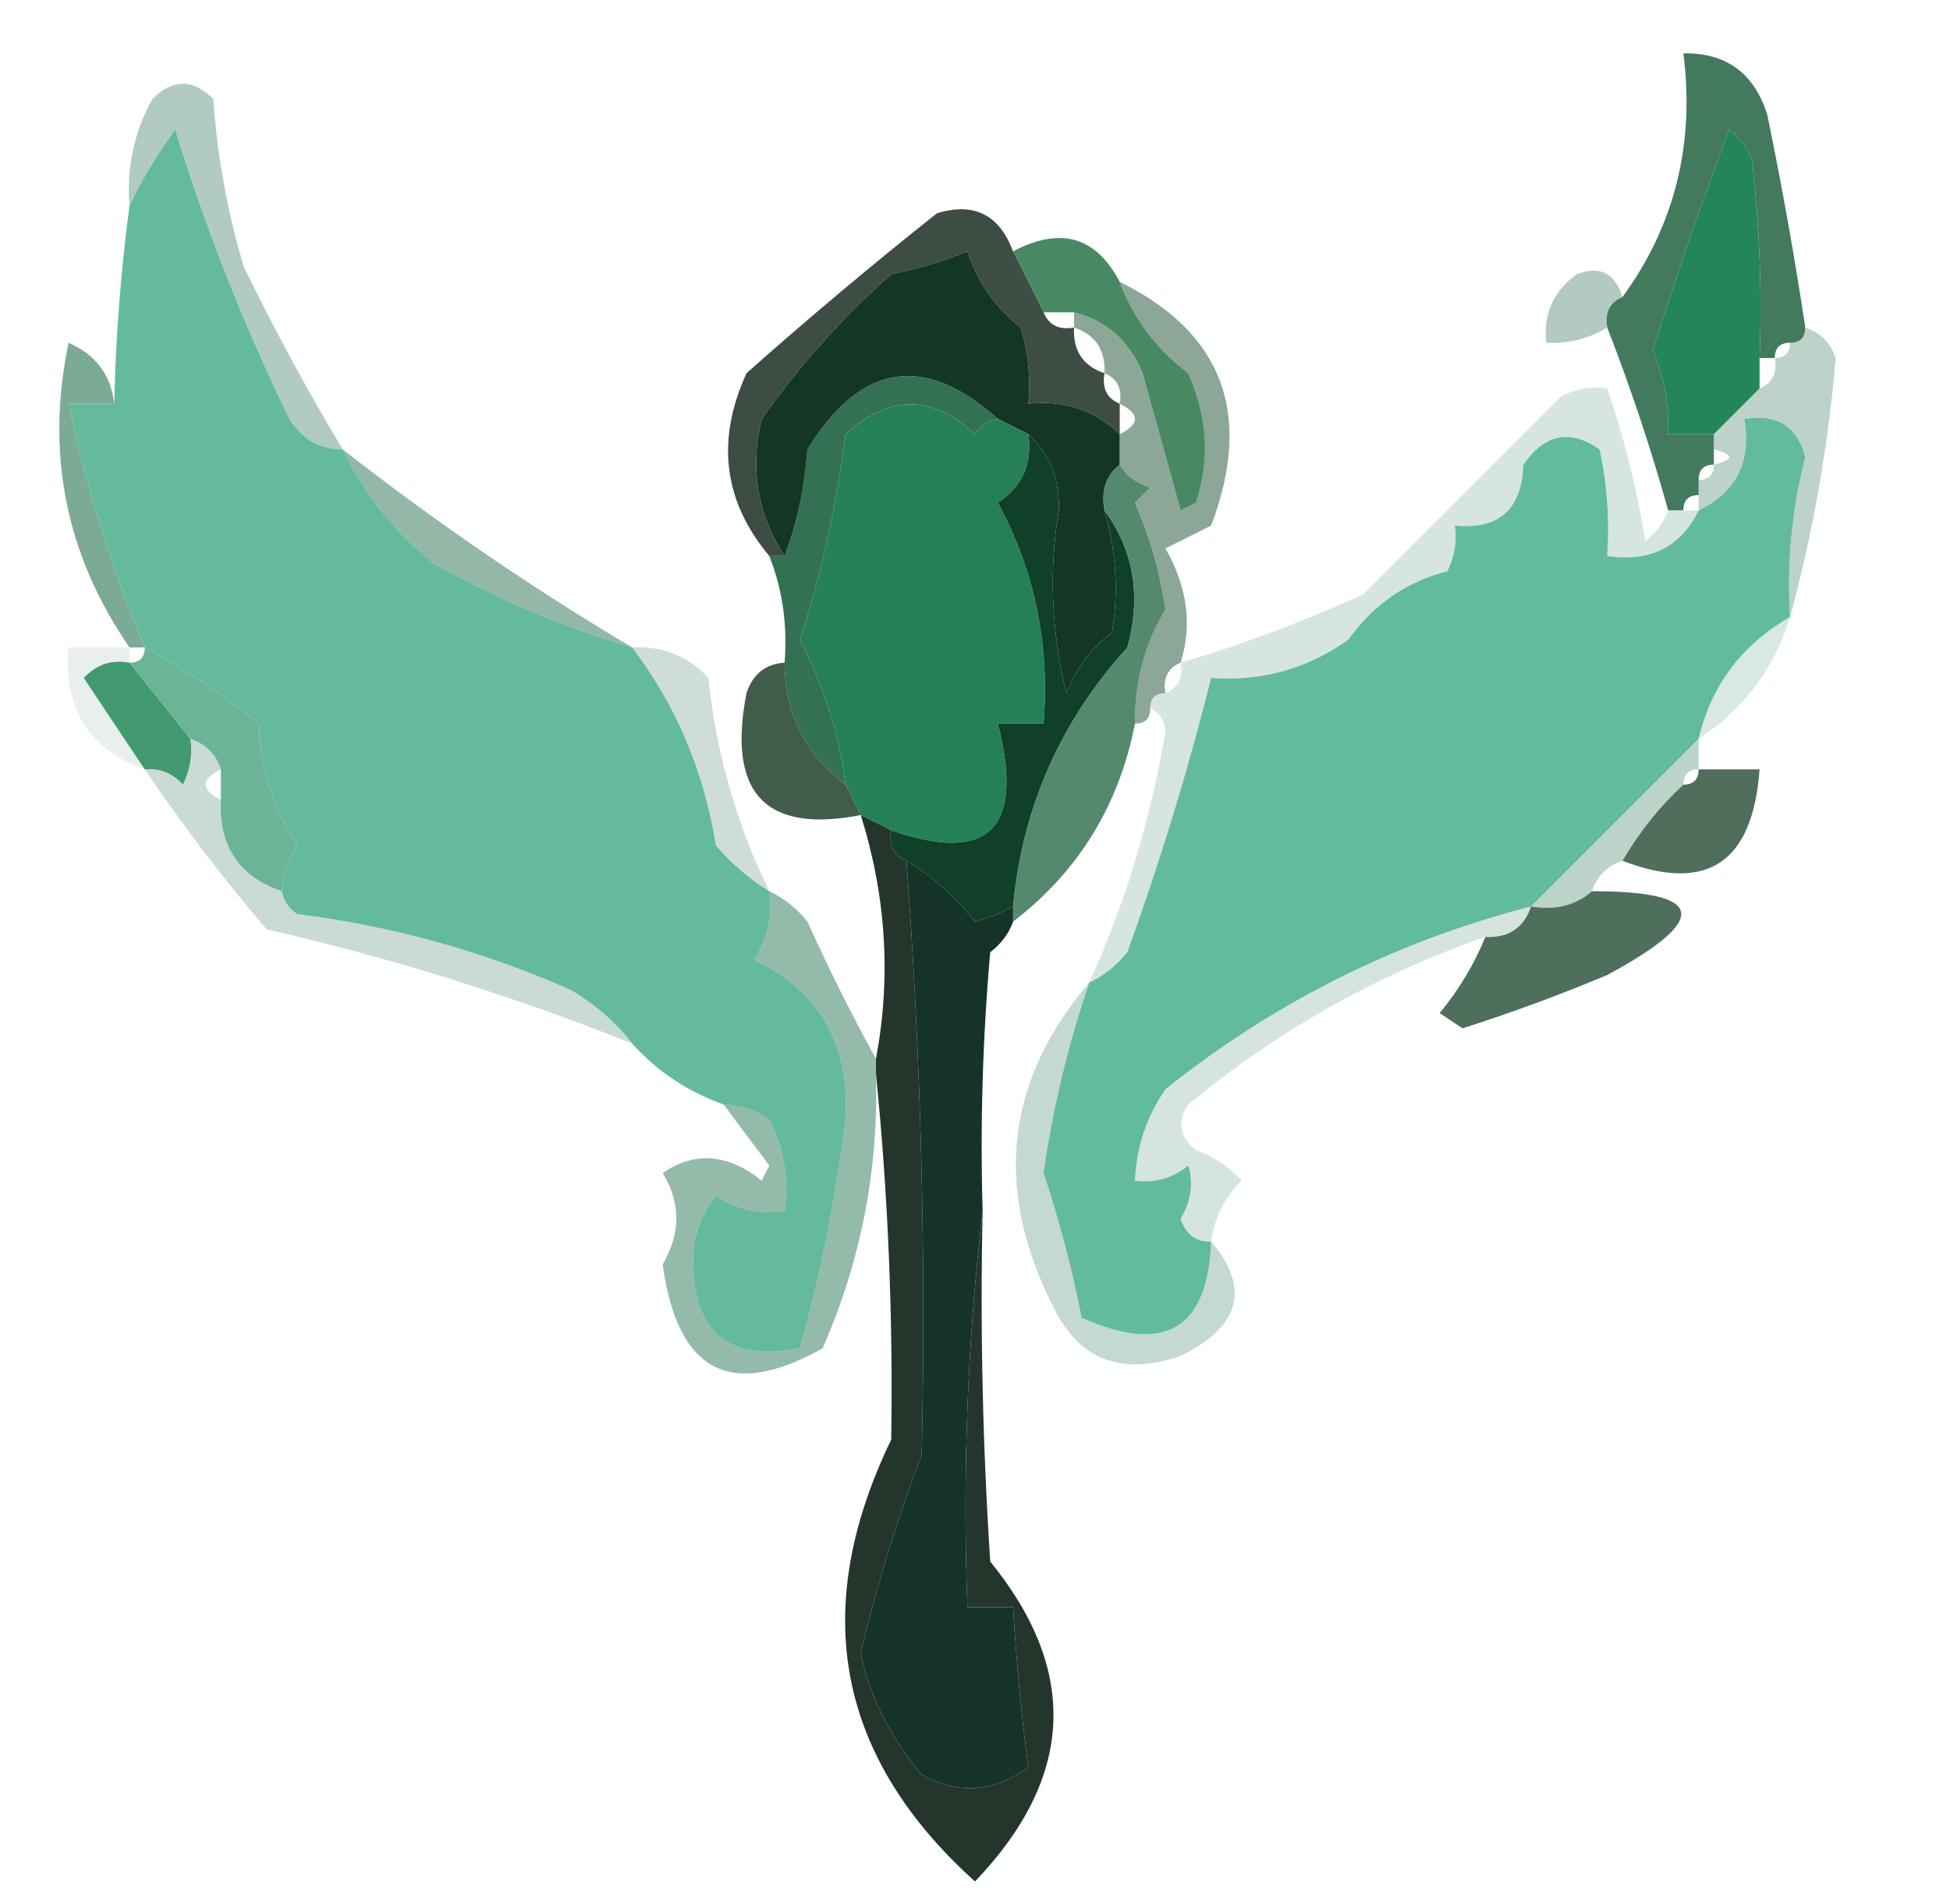 <?xml version="1.0" encoding="UTF-8"?>
<!DOCTYPE svg PUBLIC "-//W3C//DTD SVG 1.1//EN" "http://www.w3.org/Graphics/SVG/1.1/DTD/svg11.dtd">
<svg xmlns="http://www.w3.org/2000/svg" version="1.1" width="128px" height="125px" style="shape-rendering:geometricPrecision; text-rendering:geometricPrecision; image-rendering:optimizeQuality; fill-rule:evenodd; clip-rule:evenodd" xmlns:xlink="http://www.w3.org/1999/xlink">
<g><path style="opacity:1" fill="#437a5d" d="M 118.5,21.5 C 118.5,22.167 118.167,22.5 117.5,22.5C 116.833,22.5 116.5,22.833 116.5,23.5C 116.167,23.5 115.833,23.5 115.5,23.5C 115.666,19.154 115.499,14.821 115,10.5C 114.692,9.692 114.192,9.025 113.5,8.5C 111.694,13.281 110.027,18.114 108.5,23C 109.233,24.766 109.567,26.599 109.5,28.5C 110.5,28.5 111.5,28.5 112.5,28.5C 112.5,28.833 112.5,29.167 112.5,29.5C 112.5,29.833 112.5,30.167 112.5,30.5C 111.833,30.5 111.5,30.833 111.5,31.5C 111.5,31.833 111.5,32.167 111.5,32.5C 110.833,32.5 110.5,32.833 110.5,33.5C 110.167,33.5 109.833,33.5 109.5,33.5C 108.364,29.426 107.031,25.426 105.5,21.5C 105.328,20.508 105.662,19.842 106.5,19.5C 109.925,14.806 111.258,9.473 110.5,3.5C 113.292,3.452 115.125,4.785 116,7.5C 116.983,12.272 117.817,16.938 118.5,21.5 Z"/></g>
<g><path style="opacity:0.553" fill="#72a28d" d="M 22.5,29.5 C 20.983,29.489 19.816,28.823 19,27.5C 16.014,21.378 13.514,15.044 11.5,8.5C 10.304,10.145 9.304,11.811 8.5,13.5C 8.298,11.011 8.798,8.677 10,6.5C 11.333,5.167 12.667,5.167 14,6.5C 14.26,10.25 14.927,13.916 16,17.5C 18.023,21.66 20.189,25.66 22.5,29.5 Z"/></g>
<g><path style="opacity:1" fill="#248658" d="M 115.5,23.5 C 115.5,24.167 115.5,24.833 115.5,25.5C 114.5,26.5 113.5,27.5 112.5,28.5C 111.5,28.5 110.5,28.5 109.5,28.5C 109.567,26.599 109.233,24.766 108.5,23C 110.027,18.114 111.694,13.281 113.5,8.5C 114.192,9.025 114.692,9.692 115,10.5C 115.499,14.821 115.666,19.154 115.5,23.5 Z"/></g>
<g><path style="opacity:0.553" fill="#749f8c" d="M 106.5,19.5 C 105.662,19.842 105.328,20.508 105.5,21.5C 104.292,22.234 102.959,22.567 101.5,22.5C 101.297,20.61 101.963,19.11 103.5,18C 104.998,17.415 105.998,17.915 106.5,19.5 Z"/></g>
<g><path style="opacity:1" fill="#488963" d="M 73.5,18.5 C 74.398,20.905 75.898,22.905 78,24.5C 79.276,27.366 79.443,30.2 78.5,33C 78.167,33.167 77.833,33.333 77.5,33.5C 76.667,30.5 75.833,27.5 75,24.5C 74.124,22.364 72.624,21.031 70.5,20.5C 69.833,20.5 69.167,20.5 68.5,20.5C 67.833,19.167 67.167,17.833 66.5,16.5C 69.603,14.856 71.936,15.523 73.5,18.5 Z"/></g>
<g><path style="opacity:0.925" fill="#71a38d" d="M 7.5,26.5 C 6.5,26.5 5.5,26.5 4.5,26.5C 5.663,31.976 7.33,37.31 9.5,42.5C 9.167,42.5 8.833,42.5 8.5,42.5C 4.316,36.425 2.982,29.758 4.5,22.5C 6.288,23.283 7.288,24.616 7.5,26.5 Z"/></g>
<g><path style="opacity:1" fill="#64bb9c" d="M 22.5,29.5 C 23.882,32.394 25.882,34.894 28.5,37C 32.634,39.322 36.967,41.155 41.5,42.5C 44.38,46.299 46.213,50.632 47,55.5C 48.039,56.71 49.206,57.71 50.5,58.5C 50.714,60.144 50.38,61.644 49.5,63C 53.814,65.052 55.814,68.552 55.5,73.5C 54.881,78.595 53.881,83.595 52.5,88.5C 47.915,89.408 45.582,87.575 45.5,83C 45.454,81.272 45.954,79.772 47,78.5C 48.356,79.38 49.856,79.713 51.5,79.5C 51.799,77.396 51.466,75.396 50.5,73.5C 49.583,72.873 48.583,72.539 47.5,72.5C 45.118,71.649 43.118,70.316 41.5,68.5C 40.426,67.115 39.093,65.949 37.5,65C 31.755,62.45 25.755,60.784 19.5,60C 18.944,59.617 18.611,59.117 18.5,58.5C 18.539,57.417 18.873,56.417 19.5,55.5C 17.929,53.118 17.096,50.451 17,47.5C 14.6,45.585 12.1,43.919 9.5,42.5C 7.33,37.31 5.663,31.976 4.5,26.5C 5.5,26.5 6.5,26.5 7.5,26.5C 7.591,22.177 7.924,17.844 8.5,13.5C 9.304,11.811 10.304,10.145 11.5,8.5C 13.514,15.044 16.014,21.378 19,27.5C 19.816,28.823 20.983,29.489 22.5,29.5 Z"/></g>
<g><path style="opacity:0.87" fill="#213328" d="M 66.5,16.5 C 67.167,17.833 67.833,19.167 68.5,20.5C 68.842,21.338 69.508,21.672 70.5,21.5C 70.427,23.027 71.094,24.027 72.5,24.5C 72.328,25.492 72.662,26.158 73.5,26.5C 73.5,27.167 73.5,27.833 73.5,28.5C 71.858,26.919 69.858,26.253 67.5,26.5C 67.66,24.801 67.493,23.134 67,21.5C 65.354,20.221 64.187,18.555 63.5,16.5C 61.885,17.154 60.218,17.654 58.5,18C 55.286,20.858 52.452,24.025 50,27.5C 49.207,30.741 49.707,33.741 51.5,36.5C 51.167,36.5 50.833,36.5 50.5,36.5C 47.487,32.908 46.987,28.908 49,24.5C 53.074,20.881 57.241,17.381 61.5,14C 63.928,13.253 65.594,14.086 66.5,16.5 Z"/></g>
<g><path style="opacity:1" fill="#347052" d="M 65.5,27.5 C 64.883,27.611 64.383,27.944 64,28.5C 61.205,25.887 58.371,25.887 55.5,28.5C 54.924,33.123 53.924,37.623 52.5,42C 54.061,44.956 55.061,48.123 55.5,51.5C 52.863,49.518 51.53,46.852 51.5,43.5C 51.702,41.05 51.369,38.717 50.5,36.5C 50.833,36.5 51.167,36.5 51.5,36.5C 52.314,34.369 52.814,32.036 53,29.5C 56.496,23.831 60.663,23.164 65.5,27.5 Z"/></g>
<g><path style="opacity:0.447" fill="#6b9d87" d="M 118.5,21.5 C 119.478,21.811 120.145,22.478 120.5,23.5C 119.994,29.377 118.994,35.043 117.5,40.5C 117.284,36.941 117.618,33.441 118.5,30C 117.968,27.98 116.635,27.147 114.5,27.5C 114.975,30.313 113.975,32.313 111.5,33.5C 111.5,33.167 111.5,32.833 111.5,32.5C 111.5,32.167 111.5,31.833 111.5,31.5C 112.167,31.5 112.5,31.167 112.5,30.5C 113.833,30.167 113.833,29.833 112.5,29.5C 112.5,29.167 112.5,28.833 112.5,28.5C 113.5,27.5 114.5,26.5 115.5,25.5C 116.338,25.158 116.672,24.492 116.5,23.5C 117.167,23.5 117.5,23.167 117.5,22.5C 118.167,22.5 118.5,22.167 118.5,21.5 Z"/></g>
<g><path style="opacity:1" fill="#133627" d="M 73.5,28.5 C 73.5,29.167 73.5,29.833 73.5,30.5C 72.596,31.209 72.263,32.209 72.5,33.5C 73.263,36.141 73.43,38.808 73,41.5C 71.615,42.55 70.615,43.884 70,45.5C 69.006,41.441 68.84,37.441 69.5,33.5C 69.564,31.443 68.898,29.777 67.5,28.5C 66.833,28.167 66.167,27.833 65.5,27.5C 60.663,23.164 56.496,23.831 53,29.5C 52.814,32.036 52.314,34.369 51.5,36.5C 49.707,33.741 49.207,30.741 50,27.5C 52.452,24.025 55.286,20.858 58.5,18C 60.218,17.654 61.885,17.154 63.5,16.5C 64.187,18.555 65.354,20.221 67,21.5C 67.493,23.134 67.66,24.801 67.5,26.5C 69.858,26.253 71.858,26.919 73.5,28.5 Z"/></g>
<g><path style="opacity:0.776" fill="#74a48f" d="M 22.5,29.5 C 28.582,34.257 34.915,38.59 41.5,42.5C 36.967,41.155 32.634,39.322 28.5,37C 25.882,34.894 23.882,32.394 22.5,29.5 Z"/></g>
<g><path style="opacity:1" fill="#258155" d="M 65.5,27.5 C 66.167,27.833 66.833,28.167 67.5,28.5C 67.773,30.451 67.107,31.951 65.5,33C 67.917,37.451 68.917,42.285 68.5,47.5C 67.5,47.5 66.5,47.5 65.5,47.5C 67.257,54.4 64.924,56.733 58.5,54.5C 57.833,54.167 57.167,53.833 56.5,53.5C 56.167,52.833 55.833,52.167 55.5,51.5C 55.061,48.123 54.061,44.956 52.5,42C 53.924,37.623 54.924,33.123 55.5,28.5C 58.371,25.887 61.205,25.887 64,28.5C 64.383,27.944 64.883,27.611 65.5,27.5 Z"/></g>
<g><path style="opacity:0.634" fill="#4b755d" d="M 73.5,18.5 C 80.27,21.838 82.27,27.172 79.5,34.5C 78.5,35 77.5,35.5 76.5,36C 77.938,38.515 78.272,41.015 77.5,43.5C 76.662,43.842 76.328,44.508 76.5,45.5C 75.833,45.5 75.5,45.833 75.5,46.5C 75.5,47.167 75.167,47.5 74.5,47.5C 74.473,44.77 75.14,42.27 76.5,40C 76.139,37.551 75.472,35.218 74.5,33C 74.833,32.667 75.167,32.333 75.5,32C 74.584,31.722 73.918,31.222 73.5,30.5C 73.5,29.833 73.5,29.167 73.5,28.5C 74.833,27.833 74.833,27.167 73.5,26.5C 73.672,25.508 73.338,24.842 72.5,24.5C 72.573,22.973 71.906,21.973 70.5,21.5C 70.5,21.167 70.5,20.833 70.5,20.5C 72.624,21.031 74.124,22.364 75,24.5C 75.833,27.5 76.667,30.5 77.5,33.5C 77.833,33.333 78.167,33.167 78.5,33C 79.443,30.2 79.276,27.366 78,24.5C 75.898,22.905 74.398,20.905 73.5,18.5 Z"/></g>
<g><path style="opacity:1" fill="#104029" d="M 67.5,28.5 C 68.898,29.777 69.564,31.443 69.5,33.5C 68.84,37.441 69.006,41.441 70,45.5C 70.615,43.884 71.615,42.55 73,41.5C 73.43,38.808 73.263,36.141 72.5,33.5C 74.427,36.137 74.927,39.137 74,42.5C 69.601,47.359 67.101,53.025 66.5,59.5C 65.735,59.923 64.902,60.257 64,60.5C 62.699,58.845 61.199,57.511 59.5,56.5C 58.662,56.158 58.328,55.492 58.5,54.5C 64.924,56.733 67.257,54.4 65.5,47.5C 66.5,47.5 67.5,47.5 68.5,47.5C 68.917,42.285 67.917,37.451 65.5,33C 67.107,31.951 67.773,30.451 67.5,28.5 Z"/></g>
<g><path style="opacity:1" fill="#62bb9c" d="M 117.5,40.5 C 114.313,42.344 112.313,45.011 111.5,48.5C 107.854,52.146 104.188,55.812 100.5,59.5C 91.655,61.783 83.655,65.783 76.5,71.5C 75.253,73.323 74.586,75.323 74.5,77.5C 75.822,77.67 76.989,77.337 78,76.5C 78.353,77.672 78.187,78.838 77.5,80C 77.836,81.03 78.503,81.53 79.5,81.5C 79.28,87.262 76.446,88.929 71,86.5C 70.373,83.284 69.539,80.117 68.5,77C 69.115,72.71 70.115,68.543 71.5,64.5C 72.458,64.047 73.292,63.38 74,62.5C 76.148,56.567 77.982,50.567 79.5,44.5C 82.793,44.741 85.793,43.908 88.5,42C 90.137,39.69 92.304,38.19 95,37.5C 95.483,36.552 95.65,35.552 95.5,34.5C 98.388,34.78 99.888,33.447 100,30.5C 101.396,28.473 103.062,28.14 105,29.5C 105.497,31.81 105.663,34.143 105.5,36.5C 108.32,36.913 110.32,35.913 111.5,33.5C 113.975,32.313 114.975,30.313 114.5,27.5C 116.635,27.147 117.968,27.98 118.5,30C 117.618,33.441 117.284,36.941 117.5,40.5 Z"/></g>
<g><path style="opacity:0.29" fill="#74a791" d="M 109.5,33.5 C 109.833,33.5 110.167,33.5 110.5,33.5C 110.833,33.5 111.167,33.5 111.5,33.5C 110.32,35.913 108.32,36.913 105.5,36.5C 105.663,34.143 105.497,31.81 105,29.5C 103.062,28.14 101.396,28.473 100,30.5C 99.888,33.447 98.388,34.78 95.5,34.5C 95.65,35.552 95.483,36.552 95,37.5C 92.304,38.19 90.137,39.69 88.5,42C 85.793,43.908 82.793,44.741 79.5,44.5C 77.982,50.567 76.148,56.567 74,62.5C 73.292,63.38 72.458,64.047 71.5,64.5C 73.882,59.232 75.548,53.732 76.5,48C 76.43,47.235 76.097,46.735 75.5,46.5C 75.5,45.833 75.833,45.5 76.5,45.5C 77.338,45.158 77.672,44.492 77.5,43.5C 81.574,42.3 85.574,40.8 89.5,39C 93.833,34.667 98.167,30.333 102.5,26C 103.448,25.517 104.448,25.351 105.5,25.5C 106.609,28.733 107.442,32.066 108,35.5C 108.717,34.956 109.217,34.289 109.5,33.5 Z"/></g>
<g><path style="opacity:1" fill="#419a6f" d="M 8.5,43.5 C 9.833,45.167 11.167,46.833 12.5,48.5C 12.649,49.552 12.483,50.552 12,51.5C 11.329,50.748 10.496,50.414 9.5,50.5C 8.177,48.529 6.844,46.529 5.5,44.5C 6.325,43.614 7.325,43.281 8.5,43.5 Z"/></g>
<g><path style="opacity:0.141" fill="#63917b" d="M 8.5,42.5 C 8.5,42.833 8.5,43.167 8.5,43.5C 7.325,43.281 6.325,43.614 5.5,44.5C 6.844,46.529 8.177,48.529 9.5,50.5C 5.842,49.203 4.176,46.536 4.5,42.5C 5.833,42.5 7.167,42.5 8.5,42.5 Z"/></g>
<g><path style="opacity:0.263" fill="#75a892" d="M 117.5,40.5 C 116.471,43.891 114.471,46.557 111.5,48.5C 112.313,45.011 114.313,42.344 117.5,40.5 Z"/></g>
<g><path style="opacity:0.944" fill="#365341" d="M 51.5,43.5 C 51.53,46.852 52.863,49.518 55.5,51.5C 55.833,52.167 56.167,52.833 56.5,53.5C 50.227,54.724 47.727,52.057 49,45.5C 49.417,44.244 50.25,43.577 51.5,43.5 Z"/></g>
<g><path style="opacity:0.353" fill="#75a38f" d="M 41.5,42.5 C 43.483,42.383 45.15,43.05 46.5,44.5C 47.01,49.424 48.343,54.091 50.5,58.5C 49.206,57.71 48.039,56.71 47,55.5C 46.213,50.632 44.38,46.299 41.5,42.5 Z"/></g>
<g><path style="opacity:0.859" fill="#325641" d="M 111.5,50.5 C 112.833,50.5 114.167,50.5 115.5,50.5C 115.053,56.639 112.053,58.639 106.5,56.5C 107.604,54.611 108.937,52.945 110.5,51.5C 111.167,51.5 111.5,51.167 111.5,50.5 Z"/></g>
<g><path style="opacity:0.447" fill="#6da08a" d="M 111.5,48.5 C 111.5,49.167 111.5,49.833 111.5,50.5C 110.833,50.5 110.5,50.833 110.5,51.5C 108.937,52.945 107.604,54.611 106.5,56.5C 105.5,56.833 104.833,57.5 104.5,58.5C 103.432,59.434 102.099,59.768 100.5,59.5C 104.188,55.812 107.854,52.146 111.5,48.5 Z"/></g>
<g><path style="opacity:1" fill="#6cb497" d="M 9.5,42.5 C 12.1,43.919 14.6,45.585 17,47.5C 17.096,50.451 17.929,53.118 19.5,55.5C 18.873,56.417 18.539,57.417 18.5,58.5C 15.68,57.535 14.347,55.535 14.5,52.5C 14.5,51.833 14.5,51.167 14.5,50.5C 14.167,49.5 13.5,48.833 12.5,48.5C 11.167,46.833 9.833,45.167 8.5,43.5C 9.167,43.5 9.5,43.167 9.5,42.5 Z"/></g>
<g><path style="opacity:0.843" fill="#367353" d="M 73.5,30.5 C 73.918,31.222 74.584,31.722 75.5,32C 75.167,32.333 74.833,32.667 74.5,33C 75.472,35.218 76.139,37.551 76.5,40C 75.14,42.27 74.473,44.77 74.5,47.5C 73.454,52.87 70.787,57.203 66.5,60.5C 66.5,60.167 66.5,59.833 66.5,59.5C 67.101,53.025 69.601,47.359 74,42.5C 74.927,39.137 74.427,36.137 72.5,33.5C 72.263,32.209 72.596,31.209 73.5,30.5 Z"/></g>
<g><path style="opacity:1" fill="#24362c" d="M 56.5,53.5 C 57.167,53.833 57.833,54.167 58.5,54.5C 58.328,55.492 58.662,56.158 59.5,56.5C 60.461,69.472 60.794,82.472 60.5,95.5C 58.883,99.737 57.55,104.071 56.5,108.5C 57.005,111.168 58.338,113.835 60.5,116.5C 62.912,117.818 65.246,117.651 67.5,116C 67.06,112.757 66.727,109.257 66.5,105.5C 65.5,105.5 64.5,105.5 63.5,105.5C 63.174,96.651 63.507,87.984 64.5,79.5C 64.334,87.174 64.5,94.841 65,102.5C 70.849,109.686 70.516,116.686 64,123.5C 54.931,115.332 53.098,105.665 58.5,94.5C 58.626,86.389 58.293,78.389 57.5,70.5C 57.5,70.167 57.5,69.833 57.5,69.5C 58.503,64.152 58.17,58.818 56.5,53.5 Z"/></g>
<g><path style="opacity:1" fill="#4d6f5c" d="M 104.5,58.5 C 111.963,58.493 112.296,60.326 105.5,64C 102.388,65.306 99.221,66.472 96,67.5C 95.5,67.167 95,66.833 94.5,66.5C 95.763,64.971 96.763,63.305 97.5,61.5C 99.027,61.573 100.027,60.906 100.5,59.5C 102.099,59.768 103.432,59.434 104.5,58.5 Z"/></g>
<g><path style="opacity:0.392" fill="#75a590" d="M 12.5,48.5 C 13.5,48.833 14.167,49.5 14.5,50.5C 13.167,51.167 13.167,51.833 14.5,52.5C 14.347,55.535 15.68,57.535 18.5,58.5C 18.611,59.117 18.944,59.617 19.5,60C 25.755,60.784 31.755,62.45 37.5,65C 39.093,65.949 40.426,67.115 41.5,68.5C 33.712,65.385 25.712,62.885 17.5,61C 14.617,57.623 11.951,54.123 9.5,50.5C 10.496,50.414 11.329,50.748 12,51.5C 12.483,50.552 12.649,49.552 12.5,48.5 Z"/></g>
<g><path style="opacity:0.424" fill="#74a590" d="M 71.5,64.5 C 70.115,68.543 69.115,72.71 68.5,77C 69.539,80.117 70.373,83.284 71,86.5C 76.446,88.929 79.28,87.262 79.5,81.5C 82.096,84.557 81.43,87.057 77.5,89C 73.525,90.379 70.691,89.213 69,85.5C 65.229,77.877 66.063,70.877 71.5,64.5 Z"/></g>
<g><path style="opacity:0.29" fill="#74a48f" d="M 100.5,59.5 C 100.027,60.906 99.027,61.573 97.5,61.5C 90.358,63.989 83.858,67.656 78,72.5C 77.251,73.635 77.417,74.635 78.5,75.5C 79.672,75.919 80.672,76.585 81.5,77.5C 80.37,78.622 79.703,79.956 79.5,81.5C 78.503,81.53 77.836,81.03 77.5,80C 78.187,78.838 78.353,77.672 78,76.5C 76.989,77.337 75.822,77.67 74.5,77.5C 74.586,75.323 75.253,73.323 76.5,71.5C 83.655,65.783 91.655,61.783 100.5,59.5 Z"/></g>
<g><path style="opacity:0.773" fill="#74a691" d="M 50.5,58.5 C 51.458,58.953 52.292,59.62 53,60.5C 54.423,63.648 55.923,66.648 57.5,69.5C 57.5,69.833 57.5,70.167 57.5,70.5C 57.679,76.771 56.513,82.771 54,88.5C 47.964,91.898 44.464,90.064 43.5,83C 44.692,80.945 44.692,78.945 43.5,77C 45.612,75.555 47.778,75.722 50,77.5C 50.167,77.167 50.333,76.833 50.5,76.5C 49.476,75.148 48.476,73.815 47.5,72.5C 48.583,72.539 49.583,72.873 50.5,73.5C 51.466,75.396 51.799,77.396 51.5,79.5C 49.856,79.713 48.356,79.38 47,78.5C 45.954,79.772 45.454,81.272 45.5,83C 45.582,87.575 47.915,89.408 52.5,88.5C 53.881,83.595 54.881,78.595 55.5,73.5C 55.814,68.552 53.814,65.052 49.5,63C 50.38,61.644 50.714,60.144 50.5,58.5 Z"/></g>
<g><path style="opacity:1" fill="#153427" d="M 59.5,56.5 C 61.199,57.511 62.699,58.845 64,60.5C 64.902,60.257 65.735,59.923 66.5,59.5C 66.5,59.833 66.5,60.167 66.5,60.5C 66.217,61.289 65.717,61.956 65,62.5C 64.501,68.157 64.334,73.824 64.5,79.5C 63.507,87.984 63.174,96.651 63.5,105.5C 64.5,105.5 65.5,105.5 66.5,105.5C 66.727,109.257 67.06,112.757 67.5,116C 65.246,117.651 62.912,117.818 60.5,116.5C 58.338,113.835 57.005,111.168 56.5,108.5C 57.55,104.071 58.883,99.737 60.5,95.5C 60.794,82.472 60.461,69.472 59.5,56.5 Z"/></g>
</svg>
